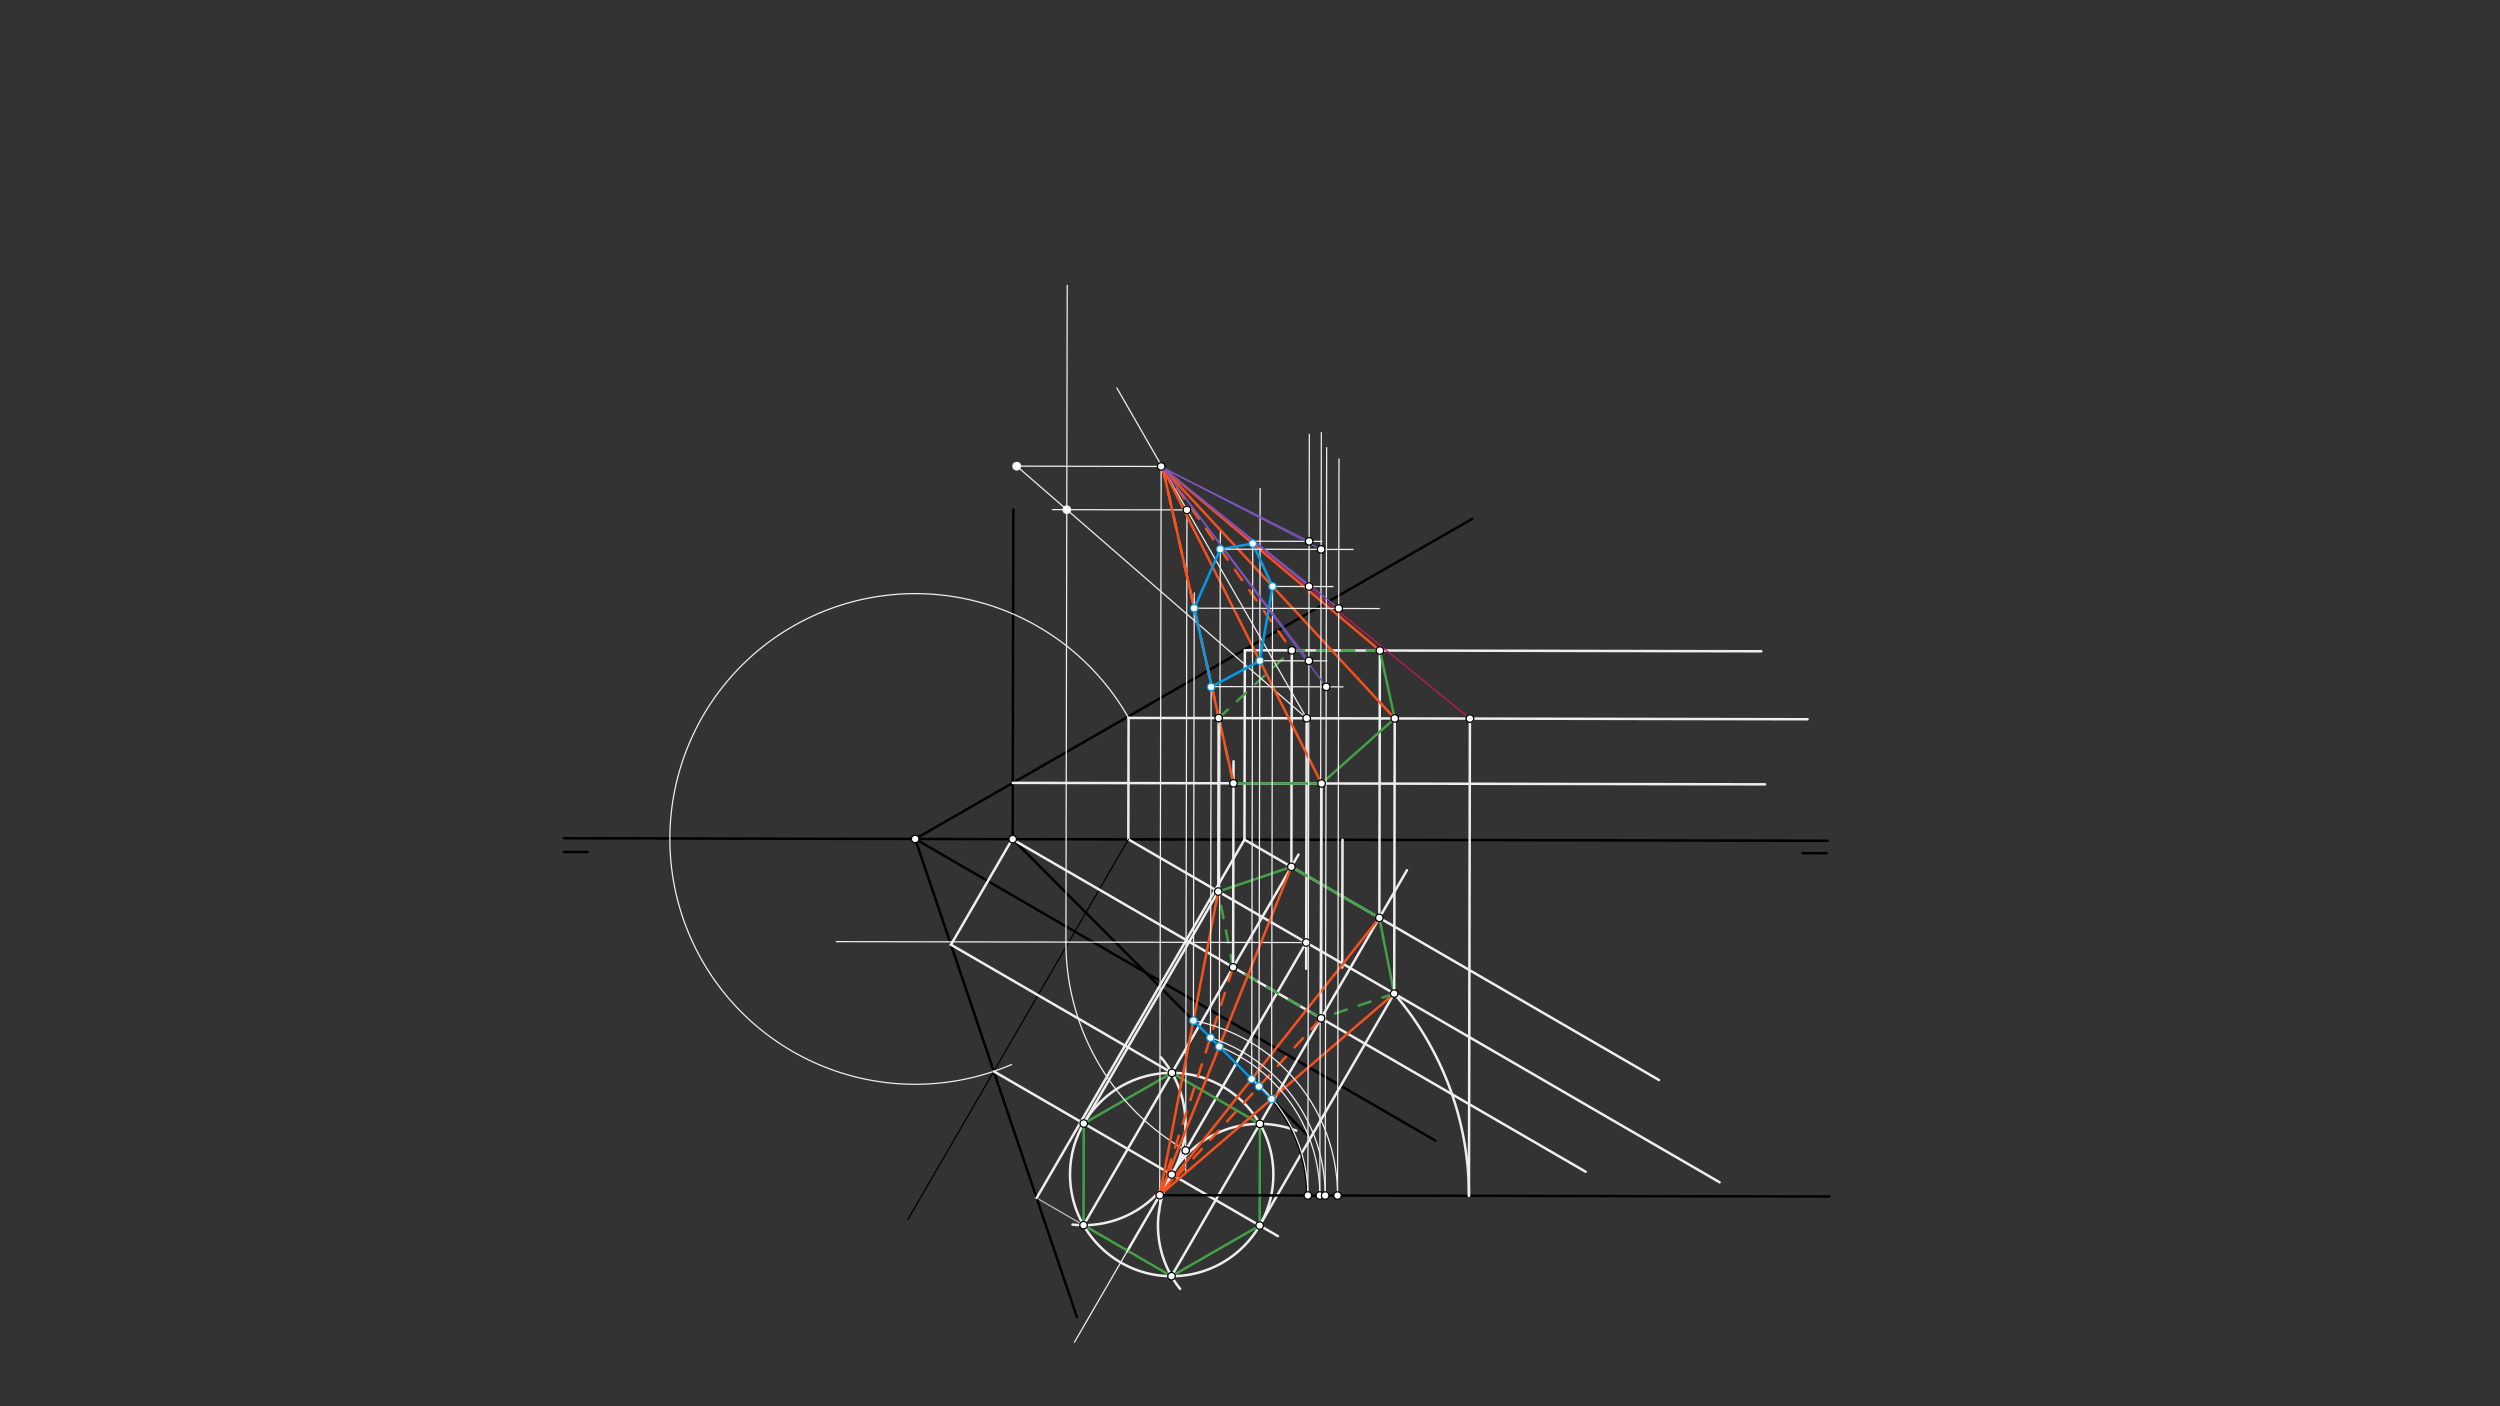 <svg xmlns="http://www.w3.org/2000/svg" class="svg--1it" height="100%" preserveAspectRatio="xMidYMid meet" viewBox="0 0 2000 1125" width="100%"><rect x="0" y="0" width="2000" height="1125" fill="#333333" stroke="none"/><defs><marker id="marker-arrow" markerHeight="16" markerUnits="userSpaceOnUse" markerWidth="24" orient="auto-start-reverse" refX="24" refY="4" viewBox="0 0 24 8"><path d="M 0 0 L 24 4 L 0 8 z" stroke="inherit"></path></marker></defs><g class="aux-layer--1FB"><g class="element--2qn"><line stroke="#BDBDBD" stroke-dasharray="none" stroke-linecap="round" stroke-width="1" x1="1045.346" x2="900.913" y1="574.612" y2="574.326"></line></g><g class="element--2qn"><line stroke="#BDBDBD" stroke-dasharray="none" stroke-linecap="round" stroke-width="1" x1="866.832" x2="828.172" y1="980.157" y2="957.735"></line></g><g class="element--2qn"><line stroke="#BDBDBD" stroke-dasharray="none" stroke-linecap="round" stroke-width="1" x1="1007.886" x2="1061.782" y1="899.091" y2="806.165"></line></g><g class="element--2qn"><line stroke="#BDBDBD" stroke-dasharray="none" stroke-linecap="round" stroke-width="1" x1="937.52" x2="991.086" y1="858.279" y2="765.921"></line></g><g class="element--2qn"><line stroke="#BDBDBD" stroke-dasharray="none" stroke-linecap="round" stroke-width="1" x1="1044.991" x2="937.359" y1="754.048" y2="939.624"></line></g><g class="element--2qn"><circle cx="1044.991" cy="754.048" r="3" stroke="#BDBDBD" stroke-width="1" fill="#ffffff"></circle>}</g><g class="element--2qn"><circle cx="974.625" cy="713.236" r="3" stroke="#BDBDBD" stroke-width="1" fill="#ffffff"></circle>}</g><g class="element--2qn"><circle cx="949.551" cy="407.929" r="3" stroke="#BDBDBD" stroke-width="1" fill="#ffffff"></circle>}</g></g><g class="main-layer--3Vd"><g class="element--2qn"><line stroke="#000000" stroke-dasharray="none" stroke-linecap="round" stroke-width="1" x1="451.156" x2="1462.156" y1="670.609" y2="672.609"></line></g><g class="element--2qn"><line stroke="#000000" stroke-dasharray="none" stroke-linecap="round" stroke-width="2" x1="451.156" x2="1462.156" y1="670.609" y2="672.609"></line></g><g class="element--2qn"><line stroke="#000000" stroke-dasharray="none" stroke-linecap="round" stroke-width="2" x1="451.156" x2="470.156" y1="681.609" y2="681.647"></line></g><g class="element--2qn"><line stroke="#000000" stroke-dasharray="none" stroke-linecap="round" stroke-width="2" x1="1461.156" x2="1442.152" y1="682.609" y2="682.572"></line></g><g class="element--2qn"><line stroke="#000000" stroke-dasharray="none" stroke-linecap="round" stroke-width="2" x1="732.155" x2="1177.721" y1="671.165" y2="415.092"></line></g><g class="element--2qn"><line stroke="#000000" stroke-dasharray="none" stroke-linecap="round" stroke-width="2" x1="732.155" x2="1148.453" y1="671.165" y2="912.614"></line></g><g class="element--2qn"><line stroke="#000000" stroke-dasharray="none" stroke-linecap="round" stroke-width="2" x1="810.151" x2="810.673" y1="671.32" y2="407.624"></line></g><g class="element--2qn"><line stroke="#000000" stroke-dasharray="none" stroke-linecap="round" stroke-width="2" x1="810.151" x2="1045.819" y1="671.32" y2="907.922"></line></g><g class="element--2qn"><line stroke="#EEEEEE" stroke-dasharray="none" stroke-linecap="round" stroke-width="2" x1="902.67" x2="902.862" y1="671.503" y2="574.33"></line></g><g class="element--2qn"><line stroke="#EEEEEE" stroke-dasharray="none" stroke-linecap="round" stroke-width="2" x1="902.67" x2="1060.3" y1="671.503" y2="762.927"></line></g><g class="element--2qn"><line stroke="#EEEEEE" stroke-dasharray="none" stroke-linecap="round" stroke-width="2" x1="1045.346" x2="1044.95" y1="574.612" y2="775.031"></line></g><g class="element--2qn"><line stroke="#000000" stroke-dasharray="none" stroke-linecap="round" stroke-width="1" x1="902.67" x2="726.312" y1="671.503" y2="975.572"></line></g><g class="element--2qn"><path d="M 902.862 574.33 A 196.26 196.26 0 1 0 809.212 851.665" fill="none" stroke="#EEEEEE" stroke-dasharray="none" stroke-linecap="round" stroke-width="1"></path></g><g class="element--2qn"><line stroke="#000000" stroke-dasharray="none" stroke-linecap="round" stroke-width="1" x1="732.155" x2="795.037" y1="671.165" y2="857.079"></line></g><g class="element--2qn"><line stroke="#000000" stroke-dasharray="none" stroke-linecap="round" stroke-width="2" x1="732.155" x2="861.529" y1="671.165" y2="1053.661"></line></g><g class="element--2qn"><line stroke="#EEEEEE" stroke-dasharray="none" stroke-linecap="round" stroke-width="2" x1="1044.991" x2="901.686" y1="754.048" y2="1001.129"></line></g><g class="element--2qn"><line stroke="#EEEEEE" stroke-dasharray="none" stroke-linecap="round" stroke-width="2" x1="795.037" x2="957.441" y1="857.079" y2="951.271"></line></g><g class="element--2qn"><g class="center--1s5"><line x1="933.359" y1="939.624" x2="941.359" y2="939.624" stroke="#EEEEEE" stroke-width="1" stroke-linecap="round"></line><line x1="937.359" y1="935.624" x2="937.359" y2="943.624" stroke="#EEEEEE" stroke-width="1" stroke-linecap="round"></line><circle class="hit--230" cx="937.359" cy="939.624" r="4" stroke="none" fill="transparent"></circle></g><circle cx="937.359" cy="939.624" fill="none" r="81.345" stroke="#EEEEEE" stroke-dasharray="none" stroke-width="2"></circle></g><g class="element--2qn"><path d="M 937.359 939.624 A 81.345 81.345 0 0 0 928.726 845.84" fill="none" stroke="#EEEEEE" stroke-dasharray="none" stroke-linecap="round" stroke-width="2"></path></g><g class="element--2qn"><path d="M 937.359 939.624 A 81.345 81.345 0 0 1 858.041 979.663" fill="none" stroke="#EEEEEE" stroke-dasharray="none" stroke-linecap="round" stroke-width="2"></path></g><g class="element--2qn"><line stroke="#EEEEEE" stroke-dasharray="none" stroke-linecap="round" stroke-width="2" x1="957.441" x2="1022.332" y1="951.271" y2="988.907"></line></g><g class="element--2qn"><path d="M 937.359 939.624 A 81.345 81.345 0 0 1 1036.986 904.535" fill="none" stroke="#EEEEEE" stroke-dasharray="none" stroke-linecap="round" stroke-width="2"></path></g><g class="element--2qn"><path d="M 937.359 939.624 A 81.345 81.345 0 0 0 944.101 1031.121" fill="none" stroke="#EEEEEE" stroke-dasharray="none" stroke-linecap="round" stroke-width="2"></path></g><g class="element--2qn"><line stroke="#43A047" stroke-dasharray="none" stroke-linecap="round" stroke-width="2" x1="1007.886" x2="937.52" y1="899.091" y2="858.279"></line></g><g class="element--2qn"><line stroke="#43A047" stroke-dasharray="none" stroke-linecap="round" stroke-width="2" x1="937.52" x2="866.993" y1="858.279" y2="898.812"></line></g><g class="element--2qn"><line stroke="#43A047" stroke-dasharray="none" stroke-linecap="round" stroke-width="2" x1="866.993" x2="866.832" y1="898.812" y2="980.157"></line></g><g class="element--2qn"><line stroke="#43A047" stroke-dasharray="none" stroke-linecap="round" stroke-width="2" x1="866.832" x2="937.198" y1="980.157" y2="1020.969"></line></g><g class="element--2qn"><line stroke="#43A047" stroke-dasharray="none" stroke-linecap="round" stroke-width="2" x1="937.198" x2="1007.725" y1="1020.969" y2="980.435"></line></g><g class="element--2qn"><line stroke="#43A047" stroke-dasharray="none" stroke-linecap="round" stroke-width="2" x1="1007.725" x2="1007.886" y1="980.435" y2="899.091"></line></g><g class="element--2qn"><line stroke="#EEEEEE" stroke-dasharray="none" stroke-linecap="round" stroke-width="2" x1="1060.3" x2="1375.672" y1="762.927" y2="945.839"></line></g><g class="element--2qn"><line stroke="#EEEEEE" stroke-dasharray="none" stroke-linecap="round" stroke-width="2" x1="937.52" x2="760.509" y1="858.279" y2="755.614"></line></g><g class="element--2qn"><line stroke="#EEEEEE" stroke-dasharray="none" stroke-linecap="round" stroke-width="2" x1="866.993" x2="974.625" y1="898.812" y2="713.236"></line></g><g class="element--2qn"><line stroke="#EEEEEE" stroke-dasharray="none" stroke-linecap="round" stroke-width="2" x1="1007.725" x2="1115.357" y1="980.435" y2="794.859"></line></g><g class="element--2qn"><line stroke="#EEEEEE" stroke-dasharray="none" stroke-linecap="round" stroke-width="2" x1="760.77" x2="809.849" y1="755.766" y2="671.145"></line></g><g class="element--2qn"><line stroke="#EEEEEE" stroke-dasharray="none" stroke-linecap="round" stroke-width="2" x1="829.305" x2="995.58" y1="958.392" y2="671.707"></line></g><g class="element--2qn"><line stroke="#EEEEEE" stroke-dasharray="none" stroke-linecap="round" stroke-width="2" x1="809.748" x2="1268.539" y1="671.319" y2="937.413"></line></g><g class="element--2qn"><line stroke="#EEEEEE" stroke-dasharray="none" stroke-linecap="round" stroke-width="2" x1="995.58" x2="1327.18" y1="671.707" y2="864.031"></line></g><g class="element--2qn"><line stroke="#EEEEEE" stroke-dasharray="none" stroke-linecap="round" stroke-width="2" x1="937.198" x2="1125.571" y1="1020.969" y2="696.182"></line></g><g class="element--2qn"><line stroke="#EEEEEE" stroke-dasharray="none" stroke-linecap="round" stroke-width="2" x1="866.832" x2="1038.8" y1="980.157" y2="683.655"></line></g><g class="element--2qn"><line stroke="#43A047" stroke-dasharray="none" stroke-linecap="round" stroke-width="2" x1="1103.473" x2="1115.357" y1="734.283" y2="794.859"></line></g><g class="element--2qn"><line stroke="#43A047" stroke-dasharray="10" stroke-linecap="round" stroke-width="2" x1="1115.357" x2="1056.864" y1="794.859" y2="814.644"></line></g><g class="element--2qn"><line stroke="#43A047" stroke-dasharray="10" stroke-linecap="round" stroke-width="2" x1="1056.864" x2="986.498" y1="814.644" y2="773.832"></line></g><g class="element--2qn"><line stroke="#43A047" stroke-dasharray="10" stroke-linecap="round" stroke-width="2" x1="986.498" x2="974.625" y1="773.832" y2="713.236"></line></g><g class="element--2qn"><line stroke="#43A047" stroke-dasharray="none" stroke-linecap="round" stroke-width="2" x1="974.625" x2="1033.106" y1="713.236" y2="693.472"></line></g><g class="element--2qn"><line stroke="#43A047" stroke-dasharray="none" stroke-linecap="round" stroke-width="2" x1="1033.106" x2="1103.473" y1="693.472" y2="734.283"></line></g><g class="element--2qn"><line stroke="#EEEEEE" stroke-dasharray="none" stroke-linecap="round" stroke-width="2" x1="902.862" x2="1446.055" y1="574.33" y2="575.404"></line></g><g class="element--2qn"><line stroke="#EEEEEE" stroke-dasharray="none" stroke-linecap="round" stroke-width="2" x1="810.24" x2="1411.997" y1="626.289" y2="627.479"></line></g><g class="element--2qn"><line stroke="#EEEEEE" stroke-dasharray="none" stroke-linecap="round" stroke-width="2" x1="995.58" x2="995.88" y1="671.707" y2="520.209"></line></g><g class="element--2qn"><line stroke="#EEEEEE" stroke-dasharray="none" stroke-linecap="round" stroke-width="2" x1="995.88" x2="1409.03" y1="520.209" y2="521.026"></line></g><g class="element--2qn"><line stroke="#EEEEEE" stroke-dasharray="none" stroke-linecap="round" stroke-width="2" x1="974.625" x2="974.899" y1="713.236" y2="574.472"></line></g><g class="element--2qn"><line stroke="#EEEEEE" stroke-dasharray="none" stroke-linecap="round" stroke-width="2" x1="1033.106" x2="1033.449" y1="693.472" y2="520.283"></line></g><g class="element--2qn"><line stroke="#EEEEEE" stroke-dasharray="none" stroke-linecap="round" stroke-width="2" x1="1103.473" x2="1103.896" y1="734.283" y2="520.422"></line></g><g class="element--2qn"><line stroke="#EEEEEE" stroke-dasharray="none" stroke-linecap="round" stroke-width="2" x1="1074" x2="1073.798" y1="671.842" y2="774.005"></line></g><g class="element--2qn"><line stroke="#EEEEEE" stroke-dasharray="none" stroke-linecap="round" stroke-width="2" x1="986.498" x2="986.824" y1="773.832" y2="609.035"></line></g><g class="element--2qn"><line stroke="#EEEEEE" stroke-dasharray="none" stroke-linecap="round" stroke-width="2" x1="1056.864" x2="1057.236" y1="814.644" y2="626.777"></line></g><g class="element--2qn"><line stroke="#EEEEEE" stroke-dasharray="none" stroke-linecap="round" stroke-width="2" x1="1115.357" x2="1115.793" y1="794.859" y2="574.751"></line></g><g class="element--2qn"><line stroke="#43A047" stroke-dasharray="10" stroke-linecap="round" stroke-width="2" x1="1033.449" x2="1103.896" y1="520.283" y2="520.422"></line></g><g class="element--2qn"><line stroke="#43A047" stroke-dasharray="none" stroke-linecap="round" stroke-width="2" x1="1103.896" x2="1115.793" y1="520.422" y2="574.751"></line></g><g class="element--2qn"><line stroke="#43A047" stroke-dasharray="none" stroke-linecap="round" stroke-width="2" x1="1115.793" x2="1057.236" y1="574.751" y2="626.777"></line></g><g class="element--2qn"><line stroke="#43A047" stroke-dasharray="none" stroke-linecap="round" stroke-width="2" x1="1057.236" x2="986.789" y1="626.777" y2="626.638"></line></g><g class="element--2qn"><line stroke="#43A047" stroke-dasharray="10" stroke-linecap="round" stroke-width="2" x1="986.789" x2="974.899" y1="626.638" y2="574.472"></line></g><g class="element--2qn"><line stroke="#43A047" stroke-dasharray="10" stroke-linecap="round" stroke-width="2" x1="974.899" x2="1033.449" y1="574.472" y2="520.283"></line></g><g class="element--2qn"><line stroke="#EEEEEE" stroke-dasharray="none" stroke-linecap="round" stroke-width="1" x1="1045.346" x2="893.484" y1="574.612" y2="310.373"></line></g><g class="element--2qn"><line stroke="#EEEEEE" stroke-dasharray="none" stroke-linecap="round" stroke-width="1" x1="949.551" x2="948.502" y1="407.929" y2="938.04"></line></g><g class="element--2qn"><line stroke="#EEEEEE" stroke-dasharray="none" stroke-linecap="round" stroke-width="1" x1="1044.991" x2="669.017" y1="754.048" y2="753.304"></line></g><g class="element--2qn"><path d="M 948.537 920.35 A 192.249 192.249 0 0 1 852.742 753.667" fill="none" stroke="#EEEEEE" stroke-dasharray="none" stroke-linecap="round" stroke-width="1"></path></g><g class="element--2qn"><line stroke="#EEEEEE" stroke-dasharray="none" stroke-linecap="round" stroke-width="1" x1="852.742" x2="853.782" y1="753.667" y2="228.315"></line></g><g class="element--2qn"><line stroke="#EEEEEE" stroke-dasharray="none" stroke-linecap="round" stroke-width="1" x1="949.551" x2="842.011" y1="407.929" y2="407.716"></line></g><g class="element--2qn"><line stroke="#EEEEEE" stroke-dasharray="none" stroke-linecap="round" stroke-width="1" x1="1045.346" x2="853.427" y1="574.612" y2="407.739"></line></g><g class="element--2qn"><line stroke="#EEEEEE" stroke-dasharray="none" stroke-linecap="round" stroke-width="1" x1="853.427" x2="813.395" y1="407.739" y2="372.932"></line></g><g class="element--2qn"><line stroke="#EEEEEE" stroke-dasharray="none" stroke-linecap="round" stroke-width="1" x1="813.395" x2="928.928" y1="372.932" y2="373.16"></line></g><g class="element--2qn"><line stroke="#EEEEEE" stroke-dasharray="none" stroke-linecap="round" stroke-width="1" x1="928.928" x2="927.746" y1="373.16" y2="970.37"></line></g><g class="element--2qn"><line stroke="#EEEEEE" stroke-dasharray="none" stroke-linecap="round" stroke-width="1" x1="948.537" x2="859.569" y1="920.35" y2="1073.746"></line></g><g class="element--2qn"><line stroke="#F4511E" stroke-dasharray="none" stroke-linecap="round" stroke-width="2" x1="928.928" x2="1103.896" y1="373.16" y2="520.422"></line></g><g class="element--2qn"><line stroke="#F4511E" stroke-dasharray="none" stroke-linecap="round" stroke-width="2" x1="930.17" x2="1115.793" y1="374.206" y2="574.751"></line></g><g class="element--2qn"><line stroke="#F4511E" stroke-dasharray="none" stroke-linecap="round" stroke-width="2" x1="930.17" x2="1057.236" y1="374.206" y2="626.777"></line></g><g class="element--2qn"><line stroke="#F4511E" stroke-dasharray="none" stroke-linecap="round" stroke-width="2" x1="930.17" x2="986.789" y1="374.206" y2="626.638"></line></g><g class="element--2qn"><line stroke="#F4511E" stroke-dasharray="10" stroke-linecap="round" stroke-width="2" x1="930.17" x2="975.056" y1="374.206" y2="574.327"></line></g><g class="element--2qn"><line stroke="#F4511E" stroke-dasharray="10" stroke-linecap="round" stroke-width="2" x1="930.17" x2="1033.449" y1="374.206" y2="520.283"></line></g><g class="element--2qn"><line stroke="#F4511E" stroke-dasharray="10" stroke-linecap="round" stroke-width="2" x1="930.17" x2="975.056" y1="374.206" y2="574.327"></line></g><g class="element--2qn"><line stroke="#F4511E" stroke-dasharray="none" stroke-linecap="round" stroke-width="2" x1="927.774" x2="1115.357" y1="956.149" y2="794.859"></line></g><g class="element--2qn"><line stroke="#F4511E" stroke-dasharray="none" stroke-linecap="round" stroke-width="2" x1="927.774" x2="1103.473" y1="956.149" y2="734.283"></line></g><g class="element--2qn"><line stroke="#F4511E" stroke-dasharray="none" stroke-linecap="round" stroke-width="2" x1="927.774" x2="1033.106" y1="956.149" y2="693.472"></line></g><g class="element--2qn"><line stroke="#F4511E" stroke-dasharray="none" stroke-linecap="round" stroke-width="2" x1="927.774" x2="974.625" y1="956.149" y2="713.236"></line></g><g class="element--2qn"><line stroke="#F4511E" stroke-dasharray="10" stroke-linecap="round" stroke-width="2" x1="927.774" x2="1056.864" y1="956.149" y2="814.644"></line></g><g class="element--2qn"><line stroke="#F4511E" stroke-dasharray="10" stroke-linecap="round" stroke-width="2" x1="927.774" x2="986.498" y1="956.149" y2="773.832"></line></g><g class="element--2qn"><line stroke="#EEEEEE" stroke-dasharray="none" stroke-linecap="round" stroke-width="1" x1="954.716" x2="955.393" y1="816.458" y2="474.272"></line></g><g class="element--2qn"><line stroke="#EEEEEE" stroke-dasharray="none" stroke-linecap="round" stroke-width="1" x1="968.357" x2="968.912" y1="830.153" y2="549.576"></line></g><g class="element--2qn"><line stroke="#EEEEEE" stroke-dasharray="none" stroke-linecap="round" stroke-width="1" x1="975.445" x2="976.259" y1="837.269" y2="425.572"></line></g><g class="element--2qn"><line stroke="#EEEEEE" stroke-dasharray="none" stroke-linecap="round" stroke-width="1" x1="1001.334" x2="1002.185" y1="863.26" y2="432.895"></line></g><g class="element--2qn"><line stroke="#EEEEEE" stroke-dasharray="none" stroke-linecap="round" stroke-width="1" x1="1007.169" x2="1008.115" y1="869.119" y2="390.885"></line></g><g class="element--2qn"><line stroke="#EEEEEE" stroke-dasharray="none" stroke-linecap="round" stroke-width="1" x1="1017.237" x2="1018.051" y1="879.226" y2="467.545"></line></g><g class="element--2qn"><line stroke="#039BE5" stroke-dasharray="none" stroke-linecap="round" stroke-width="2" x1="1007.843" x2="968.912" y1="528.597" y2="549.576"></line></g><g class="element--2qn"><line stroke="#039BE5" stroke-dasharray="none" stroke-linecap="round" stroke-width="2" x1="969.441" x2="955.369" y1="549.291" y2="486.554"></line></g><g class="element--2qn"><line stroke="#039BE5" stroke-dasharray="none" stroke-linecap="round" stroke-width="2" x1="955.369" x2="976.232" y1="486.554" y2="439.356"></line></g><g class="element--2qn"><line stroke="#039BE5" stroke-dasharray="none" stroke-linecap="round" stroke-width="2" x1="976.232" x2="1002.181" y1="439.356" y2="434.815"></line></g><g class="element--2qn"><line stroke="#039BE5" stroke-dasharray="none" stroke-linecap="round" stroke-width="2" x1="1002.181" x2="1018.048" y1="434.815" y2="469.149"></line></g><g class="element--2qn"><line stroke="#039BE5" stroke-dasharray="none" stroke-linecap="round" stroke-width="2" x1="1018.048" x2="1007.843" y1="469.149" y2="528.597"></line></g><g class="element--2qn"><line stroke="#039BE5" stroke-dasharray="none" stroke-linecap="round" stroke-width="2" x1="954.716" x2="968.357" y1="816.458" y2="830.153"></line></g><g class="element--2qn"><line stroke="#039BE5" stroke-dasharray="none" stroke-linecap="round" stroke-width="2" x1="968.357" x2="975.445" y1="830.153" y2="837.269"></line></g><g class="element--2qn"><line stroke="#039BE5" stroke-dasharray="none" stroke-linecap="round" stroke-width="2" x1="975.445" x2="1001.334" y1="837.269" y2="863.26"></line></g><g class="element--2qn"><line stroke="#039BE5" stroke-dasharray="none" stroke-linecap="round" stroke-width="2" x1="1001.334" x2="1007.169" y1="863.26" y2="869.119"></line></g><g class="element--2qn"><line stroke="#039BE5" stroke-dasharray="none" stroke-linecap="round" stroke-width="2" x1="1007.169" x2="1017.237" y1="869.119" y2="879.226"></line></g><g class="element--2qn"><line stroke="#000000" stroke-dasharray="none" stroke-linecap="round" stroke-width="2" x1="927.774" x2="1463.527" y1="956.149" y2="957.209"></line></g><g class="element--2qn"><path d="M 1115.357 794.859 A 247.39 247.39 0 0 1 1175.164 956.638" fill="none" stroke="#EEEEEE" stroke-dasharray="none" stroke-linecap="round" stroke-width="2"></path></g><g class="element--2qn"><line stroke="#EEEEEE" stroke-dasharray="none" stroke-linecap="round" stroke-width="2" x1="1175.164" x2="1175.919" y1="956.638" y2="574.87"></line></g><g class="element--2qn"><line stroke="#C2185B" stroke-dasharray="none" stroke-linecap="round" stroke-width="1" x1="928.928" x2="1175.919" y1="373.16" y2="574.87"></line></g><g class="element--2qn"><path d="M 1017.237 879.226 A 117.985 117.985 0 0 1 1045.76 956.382" fill="none" stroke="#000000" stroke-dasharray="none" stroke-linecap="round" stroke-width="2"></path></g><g class="element--2qn"><path d="M 1001.334 863.26 A 118.487 118.487 0 0 1 1046.261 956.383" fill="none" stroke="#EEEEEE" stroke-dasharray="none" stroke-linecap="round" stroke-width="1"></path></g><g class="element--2qn"><path d="M 975.445 837.269 A 128.082 128.082 0 0 1 1055.856 956.402" fill="none" stroke="#EEEEEE" stroke-dasharray="none" stroke-linecap="round" stroke-width="1"></path></g><g class="element--2qn"><path d="M 968.357 830.153 A 132.37 132.37 0 0 1 1060.144 956.411" fill="none" stroke="#EEEEEE" stroke-dasharray="none" stroke-linecap="round" stroke-width="1"></path></g><g class="element--2qn"><path d="M 954.716 816.458 A 142.265 142.265 0 0 1 1070.039 956.43" fill="none" stroke="#EEEEEE" stroke-dasharray="none" stroke-linecap="round" stroke-width="1"></path></g><g class="element--2qn"><line stroke="#EEEEEE" stroke-dasharray="none" stroke-linecap="round" stroke-width="1" x1="1046.261" x2="1047.466" y1="956.383" y2="347.464"></line></g><g class="element--2qn"><line stroke="#EEEEEE" stroke-dasharray="none" stroke-linecap="round" stroke-width="1" x1="1018.048" x2="1066.44" y1="469.149" y2="469.244"></line></g><g class="element--2qn"><line stroke="#EEEEEE" stroke-dasharray="none" stroke-linecap="round" stroke-width="1" x1="1007.843" x2="1061.475" y1="528.597" y2="528.703"></line></g><g class="element--2qn"><line stroke="#EEEEEE" stroke-dasharray="none" stroke-linecap="round" stroke-width="1" x1="1002.185" x2="1057.448" y1="432.987" y2="433.097"></line></g><g class="element--2qn"><line stroke="#EEEEEE" stroke-dasharray="none" stroke-linecap="round" stroke-width="1" x1="1055.856" x2="1057.063" y1="956.402" y2="346.106"></line></g><g class="element--2qn"><line stroke="#EEEEEE" stroke-dasharray="none" stroke-linecap="round" stroke-width="1" x1="976.232" x2="1082.441" y1="439.356" y2="439.566"></line></g><g class="element--2qn"><line stroke="#EEEEEE" stroke-dasharray="none" stroke-linecap="round" stroke-width="1" x1="1060.144" x2="1061.328" y1="956.411" y2="358.109"></line></g><g class="element--2qn"><line stroke="#EEEEEE" stroke-dasharray="none" stroke-linecap="round" stroke-width="1" x1="969.441" x2="1074.459" y1="549.291" y2="549.499"></line></g><g class="element--2qn"><line stroke="#EEEEEE" stroke-dasharray="none" stroke-linecap="round" stroke-width="1" x1="1070.039" x2="1071.205" y1="956.43" y2="367.17"></line></g><g class="element--2qn"><line stroke="#EEEEEE" stroke-dasharray="none" stroke-linecap="round" stroke-width="1" x1="955.369" x2="1103.319" y1="486.554" y2="486.847"></line></g><g class="element--2qn"><line stroke="#7E57C2" stroke-dasharray="none" stroke-linecap="round" stroke-width="1" x1="930.136" x2="1047.297" y1="374.148" y2="433.077"></line></g><g class="element--2qn"><line stroke="#7E57C2" stroke-dasharray="none" stroke-linecap="round" stroke-width="1" x1="930.136" x2="1056.878" y1="374.148" y2="439.515"></line></g><g class="element--2qn"><line stroke="#7E57C2" stroke-dasharray="none" stroke-linecap="round" stroke-width="1" x1="930.136" x2="1047.225" y1="374.148" y2="469.206"></line></g><g class="element--2qn"><line stroke="#7E57C2" stroke-dasharray="none" stroke-linecap="round" stroke-width="1" x1="930.136" x2="1070.968" y1="374.148" y2="486.783"></line></g><g class="element--2qn"><line stroke="#7E57C2" stroke-dasharray="none" stroke-linecap="round" stroke-width="1" x1="930.136" x2="1047.108" y1="374.148" y2="528.675"></line></g><g class="element--2qn"><line stroke="#7E57C2" stroke-dasharray="none" stroke-linecap="round" stroke-width="1" x1="930.136" x2="1060.949" y1="374.148" y2="549.472"></line></g><g class="element--2qn"><circle cx="732.155" cy="671.165" r="3" stroke="#000000" stroke-width="1" fill="#ffffff"></circle>}</g><g class="element--2qn"><circle cx="810.151" cy="671.32" r="3" stroke="#000000" stroke-width="1" fill="#ffffff"></circle>}</g><g class="element--2qn"><circle cx="1045.346" cy="574.612" r="3" stroke="#000000" stroke-width="1" fill="#ffffff"></circle>}</g><g class="element--2qn"><circle cx="1044.991" cy="754.048" r="3" stroke="#000000" stroke-width="1" fill="#ffffff"></circle>}</g><g class="element--2qn"><circle cx="937.359" cy="939.624" r="3" stroke="#000000" stroke-width="1" fill="#ffffff"></circle>}</g><g class="element--2qn"><circle cx="937.52" cy="858.279" r="3" stroke="#000000" stroke-width="1" fill="#ffffff"></circle>}</g><g class="element--2qn"><circle cx="1007.886" cy="899.091" r="3" stroke="#000000" stroke-width="1" fill="#ffffff"></circle>}</g><g class="element--2qn"><circle cx="1007.725" cy="980.435" r="3" stroke="#000000" stroke-width="1" fill="#ffffff"></circle>}</g><g class="element--2qn"><circle cx="937.198" cy="1020.969" r="3" stroke="#000000" stroke-width="1" fill="#ffffff"></circle>}</g><g class="element--2qn"><circle cx="866.832" cy="980.157" r="3" stroke="#000000" stroke-width="1" fill="#ffffff"></circle>}</g><g class="element--2qn"><circle cx="866.993" cy="898.812" r="3" stroke="#000000" stroke-width="1" fill="#ffffff"></circle>}</g><g class="element--2qn"><circle cx="974.625" cy="713.236" r="3" stroke="#000000" stroke-width="1" fill="#ffffff"></circle>}</g><g class="element--2qn"><circle cx="1115.357" cy="794.859" r="3" stroke="#000000" stroke-width="1" fill="#ffffff"></circle>}</g><g class="element--2qn"><circle cx="1033.106" cy="693.472" r="3" stroke="#000000" stroke-width="1" fill="#ffffff"></circle>}</g><g class="element--2qn"><circle cx="1103.473" cy="734.283" r="3" stroke="#000000" stroke-width="1" fill="#ffffff"></circle>}</g><g class="element--2qn"><circle cx="1056.864" cy="814.644" r="3" stroke="#000000" stroke-width="1" fill="#ffffff"></circle>}</g><g class="element--2qn"><circle cx="986.498" cy="773.832" r="3" stroke="#000000" stroke-width="1" fill="#ffffff"></circle>}</g><g class="element--2qn"><circle cx="1033.449" cy="520.283" r="3" stroke="#000000" stroke-width="1" fill="#ffffff"></circle>}</g><g class="element--2qn"><circle cx="1103.896" cy="520.422" r="3" stroke="#000000" stroke-width="1" fill="#ffffff"></circle>}</g><g class="element--2qn"><circle cx="974.899" cy="574.472" r="3" stroke="#000000" stroke-width="1" fill="#ffffff"></circle>}</g><g class="element--2qn"><circle cx="1115.793" cy="574.751" r="3" stroke="#000000" stroke-width="1" fill="#ffffff"></circle>}</g><g class="element--2qn"><circle cx="1057.236" cy="626.777" r="3" stroke="#000000" stroke-width="1" fill="#ffffff"></circle>}</g><g class="element--2qn"><circle cx="986.789" cy="626.638" r="3" stroke="#000000" stroke-width="1" fill="#ffffff"></circle>}</g><g class="element--2qn"><circle cx="949.551" cy="407.929" r="3" stroke="#000000" stroke-width="1" fill="#ffffff"></circle>}</g><g class="element--2qn"><circle cx="948.537" cy="920.35" r="3" stroke="#000000" stroke-width="1" fill="#ffffff"></circle>}</g><g class="element--2qn"><circle cx="853.427" cy="407.739" r="3" stroke="#EEEEEE" stroke-width="1" fill="#ffffff"></circle>}</g><g class="element--2qn"><circle cx="813.395" cy="372.932" r="3" stroke="#BA68C8" stroke-width="1" fill="#ffffff"></circle>}</g><g class="element--2qn"><circle cx="813.395" cy="372.932" r="3" stroke="#EEEEEE" stroke-width="1" fill="#ffffff"></circle>}</g><g class="element--2qn"><circle cx="928.928" cy="373.16" r="3" stroke="#000000" stroke-width="1" fill="#ffffff"></circle>}</g><g class="element--2qn"><circle cx="927.774" cy="956.149" r="3" stroke="#000000" stroke-width="1" fill="#ffffff"></circle>}</g><g class="element--2qn"><circle cx="1007.169" cy="869.119" r="3" stroke="#039BE5" stroke-width="1" fill="#ffffff"></circle>}</g><g class="element--2qn"><circle cx="1001.334" cy="863.26" r="3" stroke="#039BE5" stroke-width="1" fill="#ffffff"></circle>}</g><g class="element--2qn"><circle cx="1017.237" cy="879.226" r="3" stroke="#039BE5" stroke-width="1" fill="#ffffff"></circle>}</g><g class="element--2qn"><circle cx="975.445" cy="837.269" r="3" stroke="#039BE5" stroke-width="1" fill="#ffffff"></circle>}</g><g class="element--2qn"><circle cx="968.357" cy="830.153" r="3" stroke="#039BE5" stroke-width="1" fill="#ffffff"></circle>}</g><g class="element--2qn"><circle cx="954.716" cy="816.458" r="3" stroke="#039BE5" stroke-width="1" fill="#ffffff"></circle>}</g><g class="element--2qn"><circle cx="1002.181" cy="434.815" r="3" stroke="#039BE5" stroke-width="1" fill="#ffffff"></circle>}</g><g class="element--2qn"><circle cx="1007.843" cy="528.597" r="3" stroke="#039BE5" stroke-width="1" fill="#ffffff"></circle>}</g><g class="element--2qn"><circle cx="968.912" cy="549.576" r="3" stroke="#039BE5" stroke-width="1" fill="#ffffff"></circle>}</g><g class="element--2qn"><circle cx="955.369" cy="486.554" r="3" stroke="#039BE5" stroke-width="1" fill="#ffffff"></circle>}</g><g class="element--2qn"><circle cx="1018.048" cy="469.149" r="3" stroke="#039BE5" stroke-width="1" fill="#ffffff"></circle>}</g><g class="element--2qn"><circle cx="976.232" cy="439.356" r="3" stroke="#039BE5" stroke-width="1" fill="#ffffff"></circle>}</g><g class="element--2qn"><circle cx="1175.919" cy="574.87" r="3" stroke="#C2185B" stroke-width="1" fill="#ffffff"></circle>}</g><g class="element--2qn"><circle cx="1175.919" cy="574.87" r="3" stroke="#000000" stroke-width="1" fill="#ffffff"></circle>}</g><g class="element--2qn"><circle cx="1046.261" cy="956.383" r="3" stroke="#000000" stroke-width="1" fill="#ffffff"></circle>}</g><g class="element--2qn"><circle cx="1055.856" cy="956.402" r="3" stroke="#000000" stroke-width="1" fill="#ffffff"></circle>}</g><g class="element--2qn"><circle cx="1070.039" cy="956.43" r="3" stroke="#000000" stroke-width="1" fill="#ffffff"></circle>}</g><g class="element--2qn"><circle cx="1060.144" cy="956.411" r="3" stroke="#000000" stroke-width="1" fill="#ffffff"></circle>}</g><g class="element--2qn"><circle cx="1047.108" cy="528.675" r="3" stroke="#000000" stroke-width="1" fill="#ffffff"></circle>}</g><g class="element--2qn"><circle cx="1047.225" cy="469.206" r="3" stroke="#000000" stroke-width="1" fill="#ffffff"></circle>}</g><g class="element--2qn"><circle cx="1047.297" cy="433.077" r="3" stroke="#000000" stroke-width="1" fill="#ffffff"></circle>}</g><g class="element--2qn"><circle cx="1056.878" cy="439.515" r="3" stroke="#000000" stroke-width="1" fill="#ffffff"></circle>}</g><g class="element--2qn"><circle cx="1060.949" cy="549.472" r="3" stroke="#000000" stroke-width="1" fill="#ffffff"></circle>}</g><g class="element--2qn"><circle cx="1070.968" cy="486.783" r="3" stroke="#000000" stroke-width="1" fill="#ffffff"></circle>}</g></g><g class="snaps-layer--2PT"></g><g class="temp-layer--rAP"></g></svg>
